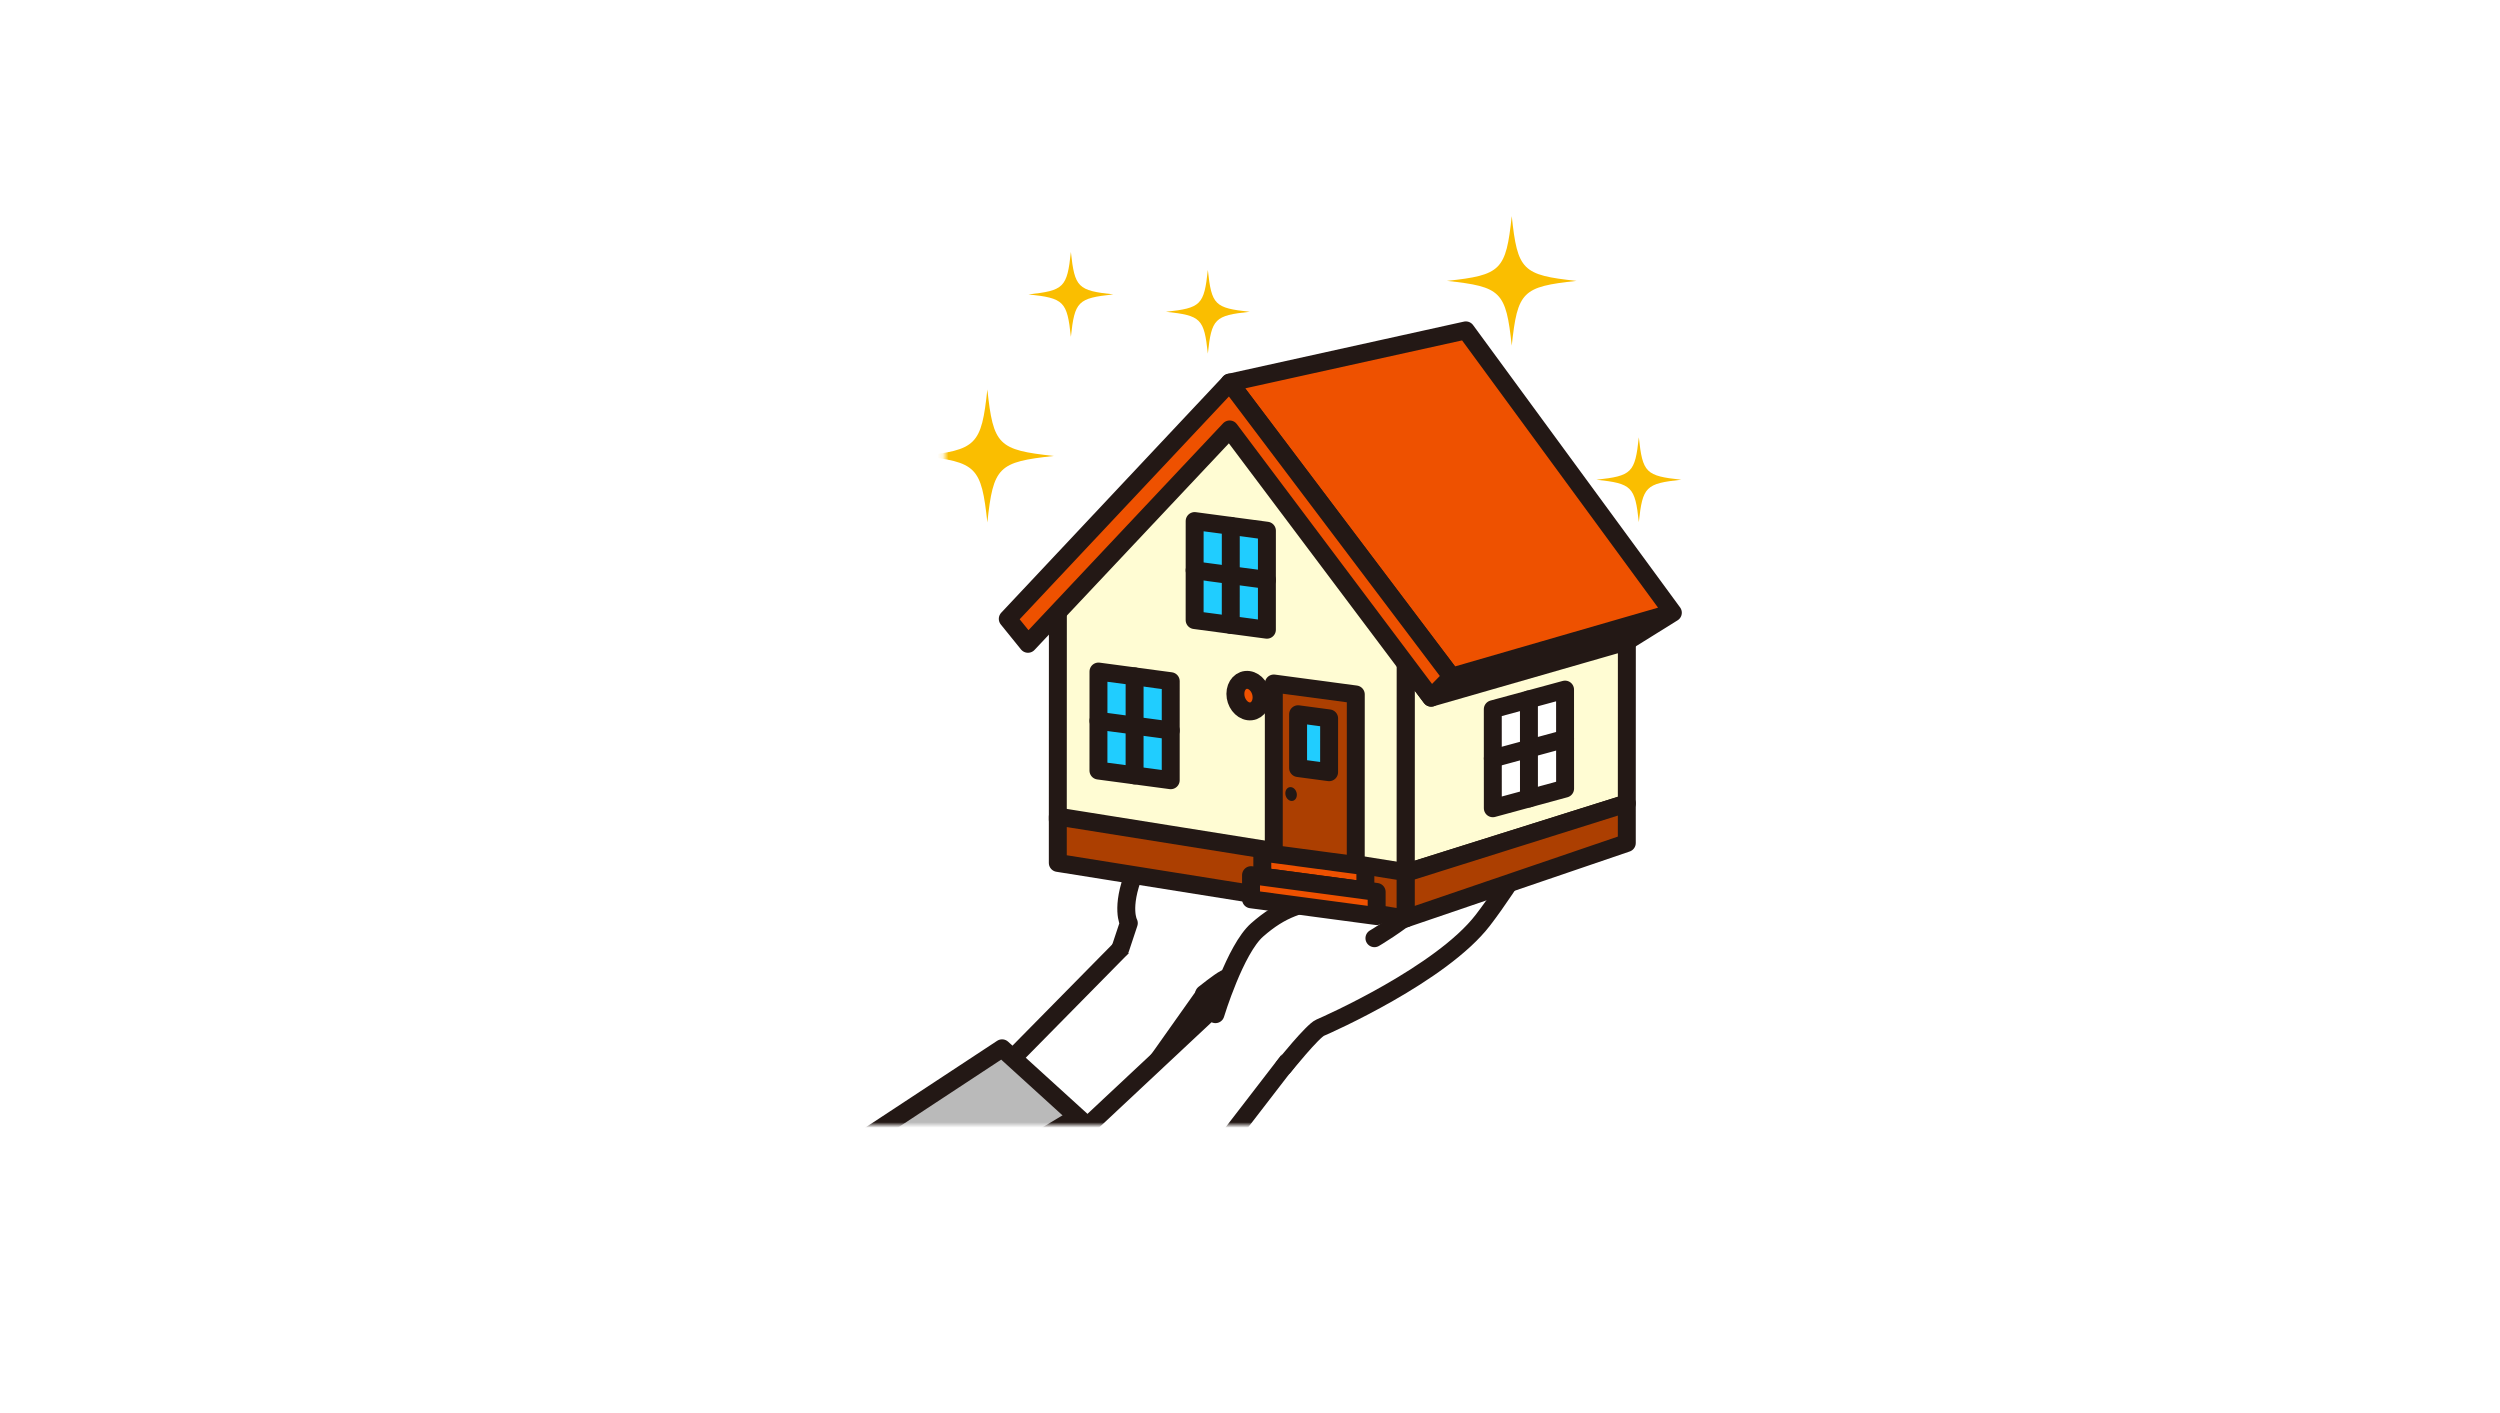 <?xml version="1.0" encoding="UTF-8"?>
<svg xmlns="http://www.w3.org/2000/svg" width="460" height="260" viewBox="0 0 460 260" fill="none">
  <path d="M460 0H0V260H460V0Z" fill="white"></path>
  <mask id="mask0_98_263" style="mask-type:alpha" maskUnits="userSpaceOnUse" x="115" y="22" width="252" height="185">
    <rect width="252" height="185" transform="matrix(1 0 0 -1 115 207)" fill="white"></rect>
  </mask>
  <g mask="url(#mask0_98_263)">
    <mask id="mask1_98_263" style="mask-type:luminance" maskUnits="userSpaceOnUse" x="91" y="49" width="213" height="212">
      <path d="M180.183 49.663L91.339 167.538L214.793 260.587L303.638 142.712L180.183 49.663Z" fill="white"></path>
    </mask>
    <g mask="url(#mask1_98_263)">
      <path d="M225.5 177.535L196.311 218.761L178.408 202.754L212.86 167.791" fill="white"></path>
      <path d="M225.5 177.535L196.311 218.761L178.408 202.754L212.86 167.791" stroke="#231815" stroke-width="3.3" stroke-linecap="round" stroke-linejoin="round"></path>
      <path d="M93.08 208.603L150.622 215.108L184.381 192.889L204.552 211.23L178.74 243.796C163.73 256.627 129.052 264.846 129.052 264.846" fill="#BABABA"></path>
      <path d="M93.08 208.603L150.622 215.108L184.381 192.889L204.552 211.23L178.74 243.796C163.73 256.627 129.052 264.846 129.052 264.846" stroke="#231815" stroke-width="3.3" stroke-linecap="round" stroke-linejoin="round"></path>
      <path d="M221.545 182.877C221.545 182.877 224.413 180.584 225.387 180.098C225.387 180.098 234.387 176.435 239.926 170.003C241.667 167.982 243.344 166.543 248.527 158.749C253.708 150.954 256.664 140.584 257.177 135.781C257.69 130.977 255.938 131.693 255.938 131.693C255.938 131.693 258.718 122.669 256.054 121.568C253.393 120.468 252.132 122.813 252.132 122.813C252.132 122.813 252.35 117.743 249.56 117.684C246.769 117.622 246.402 122.67 246.402 122.67C246.402 122.67 244.722 122.71 242.775 124.011C240.83 125.311 238.29 139.491 235.826 141.7C233.362 143.909 227.918 148.792 227.918 148.792C227.918 148.792 229.534 144.685 229.954 141.31C230.405 137.696 230.458 133.737 228.745 132.834C225.433 131.087 222.915 141.928 217.278 148.489C211.641 155.051 211.314 154.077 208.728 160.572C206.14 167.065 207.702 169.854 207.702 169.854L206.151 174.528" fill="white"></path>
      <path d="M221.545 182.877C221.545 182.877 224.413 180.584 225.387 180.098C225.387 180.098 234.387 176.435 239.926 170.003C241.667 167.982 243.344 166.543 248.527 158.749C253.708 150.954 256.664 140.584 257.177 135.781C257.69 130.977 255.938 131.693 255.938 131.693C255.938 131.693 258.718 122.669 256.054 121.568C253.393 120.468 252.132 122.813 252.132 122.813C252.132 122.813 252.35 117.743 249.56 117.684C246.769 117.622 246.402 122.67 246.402 122.67C246.402 122.67 244.722 122.71 242.775 124.011C240.83 125.311 238.29 139.491 235.826 141.7C233.362 143.909 227.918 148.792 227.918 148.792C227.918 148.792 229.534 144.685 229.954 141.31C230.405 137.696 230.458 133.737 228.745 132.834C225.433 131.087 222.915 141.928 217.278 148.489C211.641 155.051 211.314 154.077 208.728 160.572C206.14 167.065 207.702 169.854 207.702 169.854L206.151 174.528" stroke="#231815" stroke-width="3.3" stroke-linecap="round" stroke-linejoin="round"></path>
      <path d="M228.962 145.747L225.533 154.901C225.533 154.901 228.317 159.977 228.062 163.353" fill="white"></path>
      <path d="M228.962 145.747L225.533 154.901C225.533 154.901 228.317 159.977 228.062 163.353" stroke="#231815" stroke-width="3.3" stroke-linecap="round" stroke-linejoin="round"></path>
      <path d="M235.371 147.084C235.371 147.084 242.271 154.202 243.289 158.096Z" fill="white"></path>
      <path d="M235.371 147.084C235.371 147.084 242.271 154.202 243.289 158.096" stroke="#231815" stroke-width="3.3" stroke-linecap="round" stroke-linejoin="round"></path>
      <path d="M246.808 122.935C246.338 125.424 245.226 129.443 244.776 131.564C244.304 133.792 242.968 137.819 241.998 139.768C241.028 141.717 237.954 148.105 237.954 148.105" fill="white"></path>
      <path d="M246.808 122.935C246.338 125.424 245.226 129.443 244.776 131.564C244.304 133.792 242.968 137.819 241.998 139.768C241.028 141.717 237.954 148.105 237.954 148.105" stroke="#231815" stroke-width="3.3" stroke-linecap="round" stroke-linejoin="round"></path>
      <path d="M252.171 122.393C251.852 124.549 251.86 126.423 250.854 129.861C249.841 133.32 247.543 140.112 246.638 142.19C245.733 144.269 240.842 150.955 240.584 151.41" fill="white"></path>
      <path d="M252.171 122.393C251.852 124.549 251.86 126.423 250.854 129.861C249.841 133.32 247.543 140.112 246.638 142.19C245.733 144.269 240.842 150.955 240.584 151.41" stroke="#231815" stroke-width="3.3" stroke-linecap="round" stroke-linejoin="round"></path>
      <path d="M255.94 131.694C253.193 131.72 252.495 135.775 251.622 138.407C250.75 141.036 249.106 145.824 247.502 148.211C245.899 150.598 243.12 154.523 243.12 154.523" stroke="#231815" stroke-width="3.3" stroke-linecap="round" stroke-linejoin="round"></path>
      <path d="M239.312 192.197L208.487 232.213L191.244 215.498L227.077 181.953" fill="white"></path>
      <path d="M239.312 192.197L208.487 232.213L191.244 215.498L227.077 181.953" stroke="#231815" stroke-width="3.3" stroke-linecap="round" stroke-linejoin="round"></path>
      <path d="M236.236 196.259C236.236 196.259 241.543 189.664 242.91 189.093C244.277 188.523 265.233 179.217 272.849 169.31C278.228 162.312 284.669 151.292 286.26 148.161C287.85 145.029 289.452 142.71 287.447 140.077C285.738 137.83 285.168 138.809 285.168 138.809C285.168 138.809 284.019 136.193 282.11 135.87C279.295 135.395 276.915 139.974 276.915 139.974C276.915 139.974 274.326 137.499 272.734 139.154C271.143 140.805 269.237 145.22 269.237 145.22C269.237 145.22 267.924 141.636 265.364 144.371C262.806 147.107 262.054 149.256 259.782 152.673C257.509 156.09 247.609 166.805 247.609 166.805L231.955 176.197" fill="white"></path>
      <path d="M236.236 196.259C236.236 196.259 241.543 189.664 242.91 189.093C244.277 188.523 265.233 179.217 272.849 169.31C278.228 162.312 284.669 151.292 286.26 148.161C287.85 145.029 289.452 142.71 287.447 140.077C285.738 137.83 285.168 138.809 285.168 138.809C285.168 138.809 284.019 136.193 282.11 135.87C279.295 135.395 276.915 139.974 276.915 139.974C276.915 139.974 274.326 137.499 272.734 139.154C271.143 140.805 269.237 145.22 269.237 145.22C269.237 145.22 267.924 141.636 265.364 144.371C262.806 147.107 262.054 149.256 259.782 152.673C257.509 156.09 247.609 166.805 247.609 166.805L231.955 176.197" stroke="#231815" stroke-width="3.3" stroke-linecap="round" stroke-linejoin="round"></path>
      <path d="M285.726 139.571C283.415 139.322 281.501 141.789 279.542 145.29C277.582 148.794 271.718 156.928 270.239 158.781C268.762 160.631 265.559 163.719 265.559 163.719" fill="white"></path>
      <path d="M285.726 139.571C283.415 139.322 281.501 141.789 279.542 145.29C277.582 148.794 271.718 156.928 270.239 158.781C268.762 160.631 265.559 163.719 265.559 163.719" stroke="#231815" stroke-width="3.3" stroke-linecap="round" stroke-linejoin="round"></path>
      <path d="M277.64 139.959C276.041 141.891 274.57 144.419 272.146 148.631C269.464 153.285 264.431 158.841 263.634 159.668" fill="white"></path>
      <path d="M277.64 139.959C276.041 141.891 274.57 144.419 272.146 148.631C269.464 153.285 264.431 158.841 263.634 159.668" stroke="#231815" stroke-width="3.3" stroke-linecap="round" stroke-linejoin="round"></path>
      <path d="M269.645 145.454C269.645 145.454 265.961 151.273 264.68 153.199C263.492 154.984 259.437 159.03 259.437 159.03" fill="white"></path>
      <path d="M269.645 145.454C269.645 145.454 265.961 151.273 264.68 153.199C263.492 154.984 259.437 159.03 259.437 159.03" stroke="#231815" stroke-width="3.3" stroke-linecap="round" stroke-linejoin="round"></path>
      <path d="M252.894 172.631C252.894 172.631 269.651 162.844 265.096 157.742C262.889 155.268 250.19 164.587 244.728 165.391C239.264 166.193 235.801 167.161 231.319 171.097C227.262 174.66 223.643 186.607 223.643 186.607" fill="white"></path>
      <path d="M252.894 172.631C252.894 172.631 269.651 162.844 265.096 157.742C262.889 155.268 250.19 164.587 244.728 165.391C239.264 166.193 235.801 167.161 231.319 171.097C227.262 174.66 223.643 186.607 223.643 186.607" stroke="#231815" stroke-width="3.3" stroke-linecap="round" stroke-linejoin="round"></path>
      <path d="M105.748 217.904L162.983 226.722L197.61 205.879L217.025 225.02L189.92 256.518C174.406 268.732 139.426 275.55 139.426 275.55" fill="#BABABA"></path>
      <path d="M105.748 217.904L162.983 226.722L197.61 205.879L217.025 225.02L189.92 256.518C174.406 268.732 139.426 275.55 139.426 275.55" stroke="#231815" stroke-width="3.3" stroke-linecap="round" stroke-linejoin="round"></path>
    </g>
    <mask id="mask2_98_263" style="mask-type:luminance" maskUnits="userSpaceOnUse" x="173" y="22" width="197" height="199">
      <path d="M369.885 22.163H173.839V220.933H369.885V22.163Z" fill="white"></path>
    </mask>
    <g mask="url(#mask2_98_263)">
      <path d="M242.415 164.826C248.067 165.145 247.108 165.039 252.652 165.68C258.196 166.32 265.926 164.879 267.101 164.668" fill="white"></path>
      <path d="M242.415 164.826C248.067 165.145 247.108 165.039 252.652 165.68C258.196 166.32 265.926 164.879 267.101 164.668" stroke="#231815" stroke-width="3.3" stroke-linecap="round" stroke-linejoin="round"></path>
      <path d="M251.374 161.2C251.374 161.2 258.499 161.849 260.906 161.849C263.135 161.849 268.969 160.668 268.969 160.668" fill="white"></path>
      <path d="M251.374 161.2C251.374 161.2 258.499 161.849 260.906 161.849C263.135 161.849 268.969 160.668 268.969 160.668" stroke="#231815" stroke-width="3.3" stroke-linecap="round" stroke-linejoin="round"></path>
      <path d="M193.907 83.897C183.664 84.997 182.773 85.888 181.673 96.131C180.573 85.888 179.682 84.997 169.439 83.897C179.682 82.797 180.573 81.906 181.673 71.663C182.773 81.906 183.664 82.797 193.907 83.897Z" fill="#FABE00"></path>
      <path d="M290.082 51.684C280.101 52.756 279.232 53.625 278.161 63.606C277.089 53.625 276.22 52.756 266.239 51.684C276.22 50.613 277.089 49.744 278.161 39.763C279.232 49.744 280.101 50.613 290.082 51.684Z" fill="#FABE00"></path>
      <path d="M204.85 54.168C198.316 54.87 197.746 55.44 197.044 61.974C196.343 55.44 195.773 54.87 189.239 54.168C195.773 53.466 196.343 52.897 197.044 46.362C197.746 52.897 198.316 53.466 204.85 54.168Z" fill="#FABE00"></path>
      <path d="M309.35 88.268C302.816 88.97 302.246 89.54 301.544 96.074C300.843 89.54 300.273 88.97 293.739 88.268C300.273 87.566 300.843 86.997 301.544 80.463C302.246 86.997 302.816 87.566 309.35 88.268Z" fill="#FABE00"></path>
      <path d="M229.948 57.367C223.497 58.06 222.936 58.621 222.243 65.071C221.55 58.621 220.989 58.06 214.539 57.367C220.989 56.674 221.55 56.113 222.243 49.663C222.936 56.113 223.497 56.674 229.948 57.367Z" fill="#FABE00"></path>
      <path d="M264.641 127.723L299.342 118.008L307.805 112.739L269.717 60.79L226.256 70.398L267.099 124.52L264.641 127.723Z" fill="#EE5100"></path>
      <path d="M307.805 112.739L299.342 118.008L264.641 127.723L267.099 124.52M307.805 112.739L267.099 124.52M307.805 112.739L269.717 60.79L226.256 70.398L267.099 124.52" stroke="#231815" stroke-width="3.3" stroke-linecap="round" stroke-linejoin="round"></path>
      <path d="M263.332 128.37L258.638 122.12L258.627 160.472V160.622L299.333 147.818L299.342 118.008L263.332 128.37Z" fill="#FFFCD3" stroke="#231815" stroke-width="3.3" stroke-linecap="round" stroke-linejoin="round"></path>
      <path d="M258.625 169.002L299.331 155.113L299.333 148.689V147.818L258.627 160.622L258.625 169.002Z" fill="#AC3F01" stroke="#231815" stroke-width="3.3" stroke-linecap="round" stroke-linejoin="round"></path>
      <path d="M258.64 118.648L252.671 110.948L251.987 110.039V109.866L251.844 109.846L225.73 75.09L198.883 103.763L194.651 108.242L194.637 150.854L258.627 161.079L258.64 118.648Z" fill="#FFFCD3" stroke="#231815" stroke-width="3.3" stroke-linecap="round" stroke-linejoin="round"></path>
      <path d="M194.637 150.247L194.635 158.776L258.624 169.002L258.627 160.472L194.637 150.247Z" fill="#AC3F01" stroke="#231815" stroke-width="3.3" stroke-linecap="round" stroke-linejoin="round"></path>
      <path d="M223.116 79.222L224.946 77.277L223.116 79.222Z" stroke="#231815" stroke-width="3.3" stroke-linecap="round" stroke-linejoin="round"></path>
      <path d="M226.256 75.889L224.947 77.279L226.256 75.889Z" fill="#EE5100" stroke="#231815" stroke-width="3.3" stroke-linecap="round" stroke-linejoin="round"></path>
      <path d="M267.099 124.52L226.256 70.398L185.43 113.867L189.148 118.461L226.254 79.017L263.332 128.37L267.099 124.52Z" fill="#EE5100" stroke="#231815" stroke-width="3.3" stroke-linecap="round" stroke-linejoin="round"></path>
      <path d="M249.457 160.298L234.374 158.285L234.385 125.763L249.466 127.778L249.457 160.298Z" fill="#AC3F01" stroke="#231815" stroke-width="3.3" stroke-linecap="round" stroke-linejoin="round"></path>
      <path d="M238.622 146.245C238.622 146.947 238.147 147.45 237.562 147.371C236.976 147.292 236.501 146.661 236.501 145.961C236.501 145.261 236.976 144.755 237.562 144.835C238.147 144.914 238.622 145.545 238.622 146.245Z" fill="#231815"></path>
      <path d="M232.132 128.319C232.132 129.912 231.052 131.06 229.721 130.882C228.39 130.704 227.31 129.267 227.31 127.674C227.31 126.082 228.39 124.933 229.721 125.111C231.052 125.29 232.132 126.726 232.132 128.319Z" fill="#EE5100" stroke="#231815" stroke-width="3.3" stroke-linecap="round" stroke-linejoin="round"></path>
      <path d="M251.228 163.84L232.264 161.306L232.266 156.862L251.23 159.396L251.228 163.84Z" fill="#EE5100" stroke="#231815" stroke-width="3.3" stroke-linecap="round" stroke-linejoin="round"></path>
      <path d="M253.303 168.562L230.188 165.473L230.19 161.029L253.305 164.118L253.303 168.562Z" fill="#EE5100" stroke="#231815" stroke-width="3.3" stroke-linecap="round" stroke-linejoin="round"></path>
      <path d="M233.109 115.869L219.812 114.094L219.816 95.874L233.113 97.649L233.109 115.869Z" fill="#20CDFF" stroke="#231815" stroke-width="3.3" stroke-linecap="round" stroke-linejoin="round"></path>
      <path d="M219.814 104.935L233.111 106.711" stroke="#231815" stroke-width="3.3" stroke-linecap="round" stroke-linejoin="round"></path>
      <path d="M226.46 114.983L226.465 96.76" stroke="#231815" stroke-width="3.3" stroke-linecap="round" stroke-linejoin="round"></path>
      <path d="M215.412 143.561L202.113 141.783L202.12 123.563L215.416 125.338L215.412 143.561Z" fill="#20CDFF" stroke="#231815" stroke-width="3.3" stroke-linecap="round" stroke-linejoin="round"></path>
      <path d="M202.117 132.625L215.414 134.402" stroke="#231815" stroke-width="3.3" stroke-linecap="round" stroke-linejoin="round"></path>
      <path d="M208.764 142.672L208.768 124.452" stroke="#231815" stroke-width="3.3" stroke-linecap="round" stroke-linejoin="round"></path>
      <path d="M244.553 142.087L238.849 141.323L238.851 131.419L244.558 132.182L244.553 142.087Z" fill="#20CDFF" stroke="#231815" stroke-width="3.3" stroke-linecap="round" stroke-linejoin="round"></path>
      <path d="M274.68 148.718L287.977 145.103L287.97 126.885L274.673 130.497L274.68 148.718Z" fill="white" stroke="#231815" stroke-width="3.3" stroke-linecap="round" stroke-linejoin="round"></path>
      <path d="M287.975 135.947L274.678 139.559" stroke="#231815" stroke-width="3.3" stroke-linecap="round" stroke-linejoin="round"></path>
      <path d="M281.329 146.911L281.322 128.691" stroke="#231815" stroke-width="3.3" stroke-linecap="round" stroke-linejoin="round"></path>
    </g>
  </g>
</svg>
